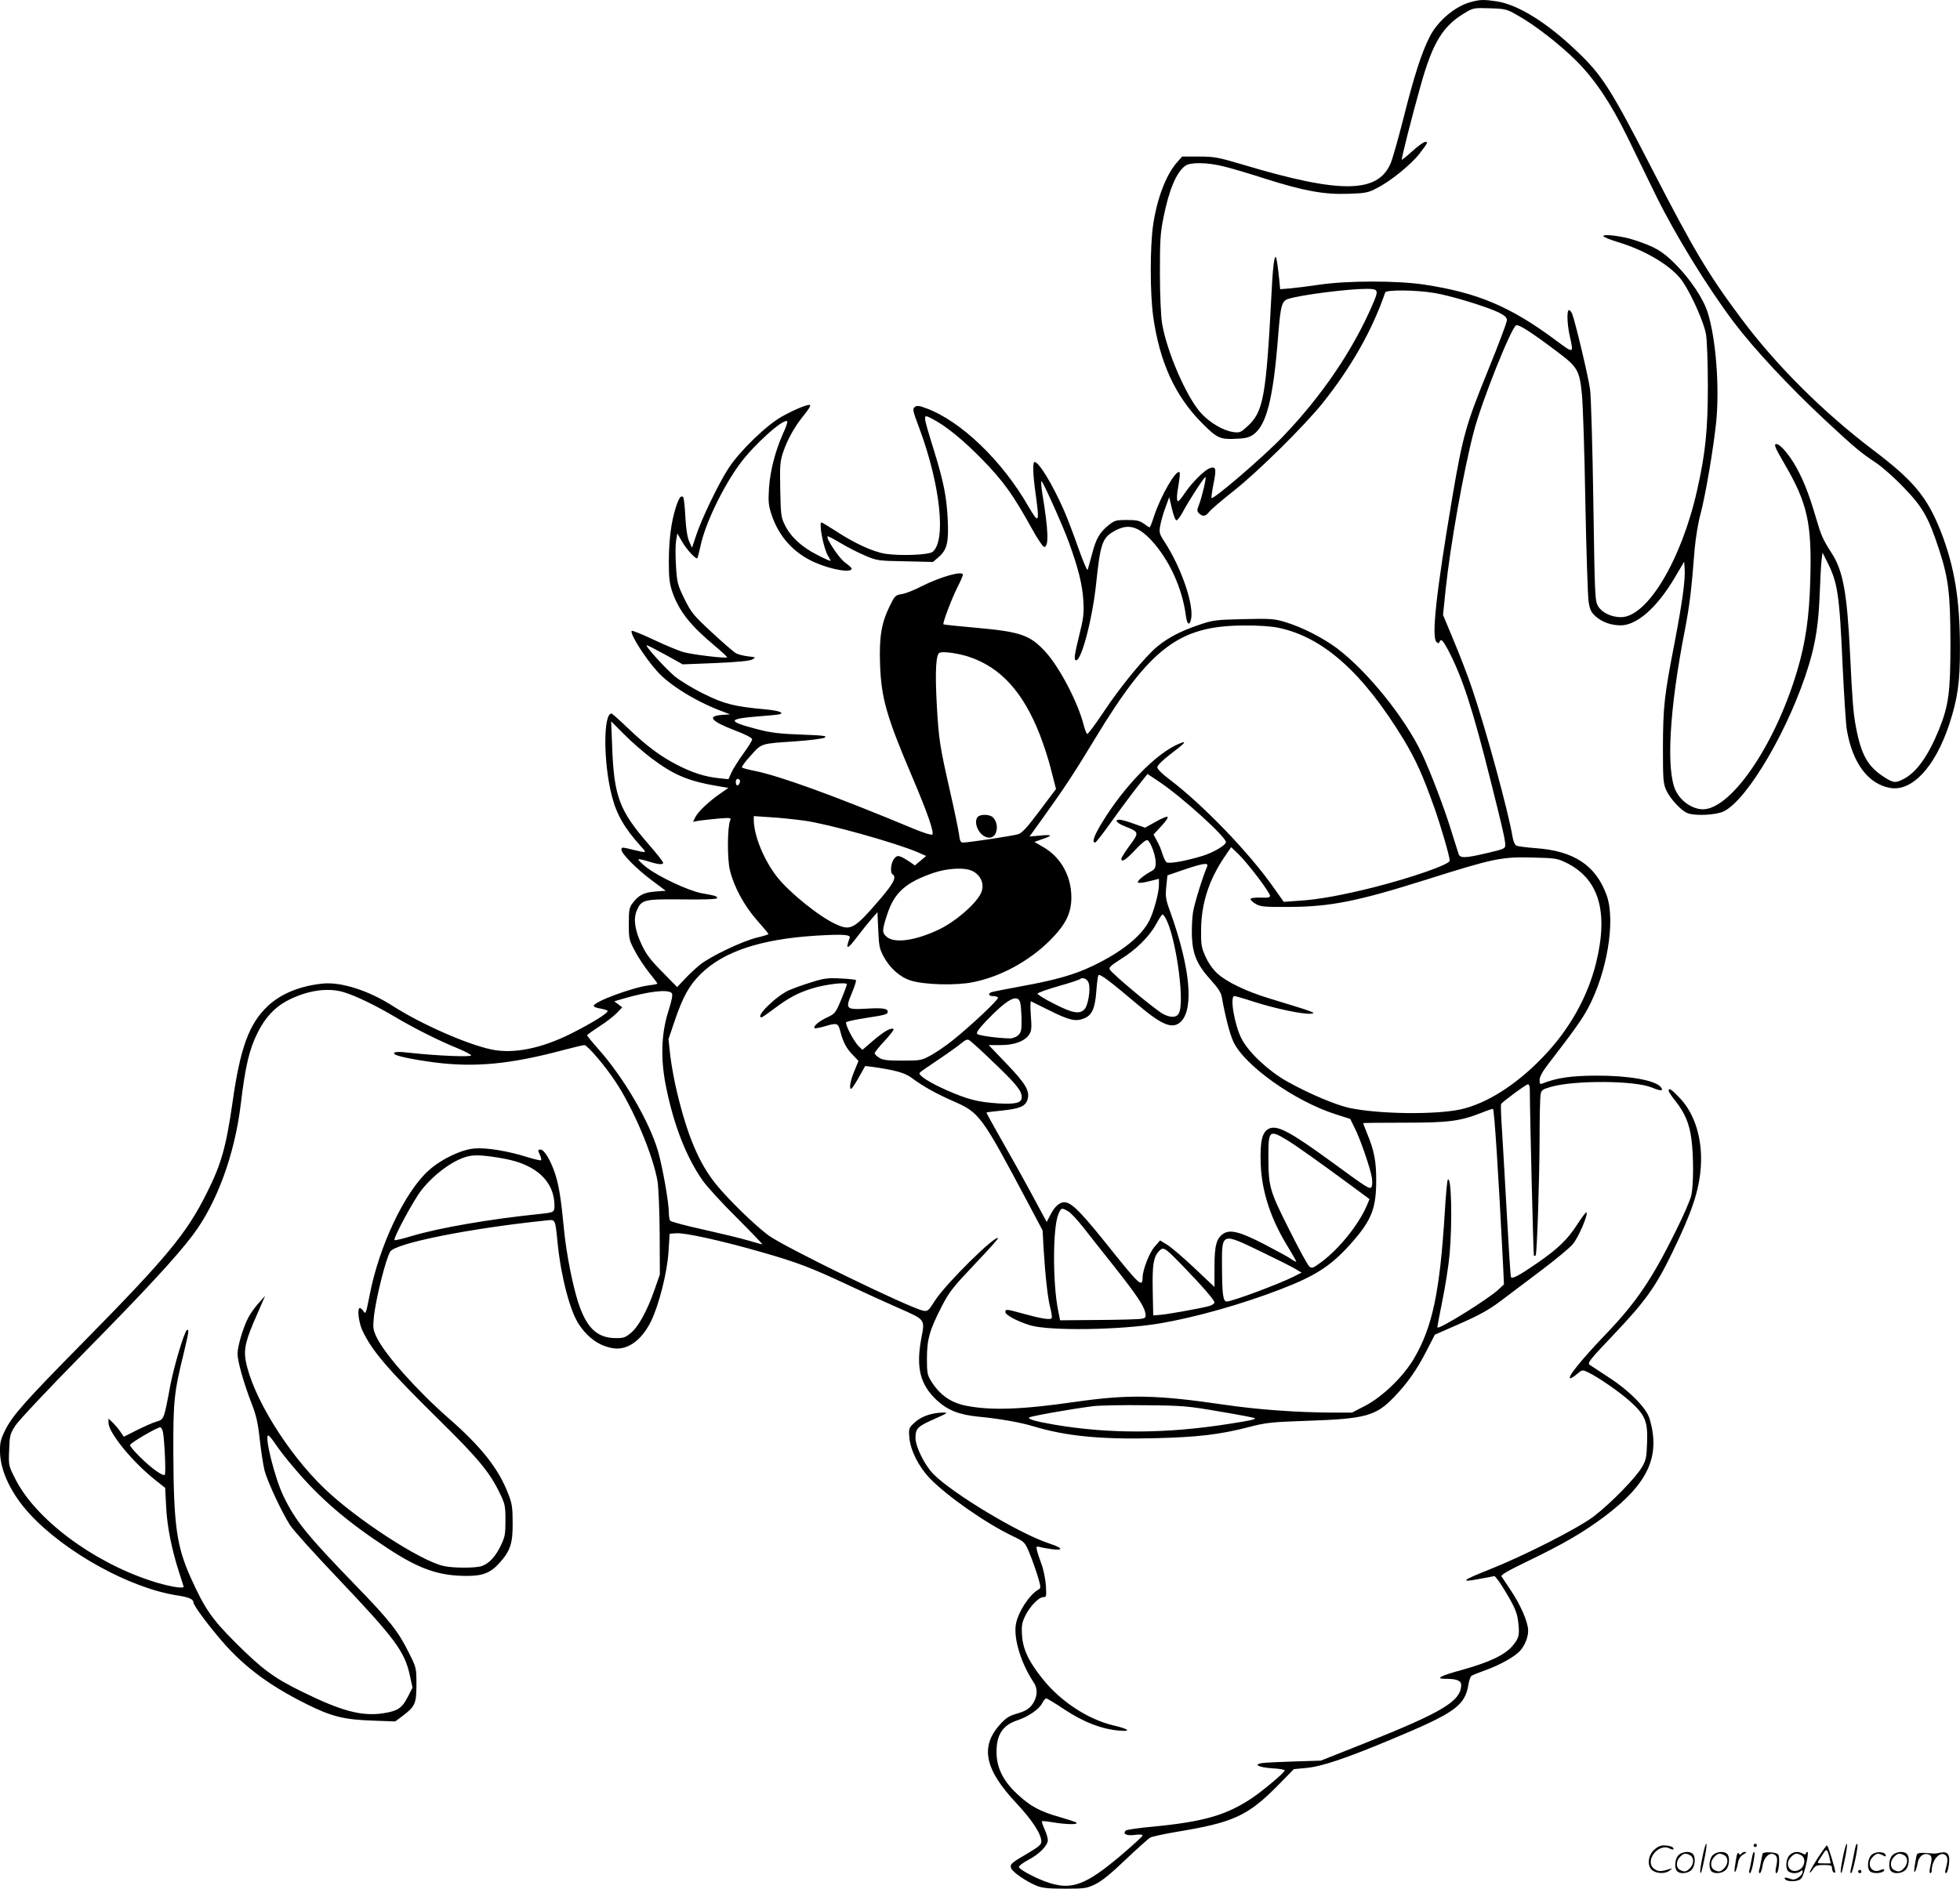 <svg version="1.0" xmlns="http://www.w3.org/2000/svg"
  viewBox="0 0 1199.741 1156.359"
 preserveAspectRatio="xMidYMid meet">
<g transform="translate(-0.601,1156.859) scale(0.1,-0.1)"
fill="#000000" stroke="none">
<path d="M9009 11556 c-96 -25 -204 -117 -252 -213 -49 -96 -96 -243 -156
-482 -34 -134 -71 -266 -83 -293 -79 -184 -308 -186 -902 -8 -155 46 -177 50
-271 50 l-103 0 -31 -35 c-67 -76 -122 -220 -146 -380 -20 -133 -20 -421 0
-565 39 -277 133 -484 296 -649 93 -94 113 -104 208 -99 60 2 83 8 109 26 81
58 122 221 152 607 15 187 22 211 63 224 75 24 364 61 477 61 75 0 77 -6 36
-100 -120 -278 -312 -559 -546 -803 -120 -126 -433 -394 -438 -377 -2 5 4 46
13 91 18 89 14 106 -26 90 -32 -12 -109 -89 -151 -152 -18 -27 -36 -49 -40
-49 -11 0 -10 33 3 107 6 35 9 67 5 70 -20 20 -114 -142 -156 -269 -12 -38
-24 -68 -27 -68 -3 0 -19 10 -36 23 -26 18 -45 22 -104 22 -65 0 -75 -3 -110
-31 -56 -45 -78 -83 -102 -176 -12 -46 -25 -90 -27 -98 -3 -8 -29 53 -58 135
-29 83 -69 188 -90 235 -69 156 -151 290 -177 290 -13 0 -11 -75 7 -201 24
-174 19 -181 -45 -71 -160 279 -411 521 -623 600 -45 17 -59 19 -72 9 -16 -12
-13 -23 28 -132 127 -342 165 -686 81 -755 -23 -19 -196 -26 -289 -12 -76 12
-190 64 -308 142 -43 27 -80 50 -83 50 -19 0 13 -165 41 -207 7 -12 14 -25 14
-28 0 -3 -37 13 -81 36 -94 47 -164 111 -199 184 -23 46 -25 63 -28 216 -3
148 -1 173 18 230 27 79 70 156 128 227 24 29 41 56 37 60 -9 9 -91 -24 -175
-71 -94 -53 -258 -212 -325 -316 -60 -92 -166 -312 -198 -411 l-25 -75 -18 40
c-11 26 -19 78 -23 152 -3 61 -9 114 -13 118 -14 14 -28 -7 -47 -69 -28 -90
-41 -199 -41 -334 0 -96 5 -129 23 -182 42 -116 109 -201 260 -327 43 -36 76
-67 74 -69 -8 -8 -215 17 -267 32 -30 8 -113 43 -183 76 -70 33 -131 58 -134
54 -14 -14 79 -163 156 -248 76 -85 240 -186 396 -244 l50 -19 -45 -3 c-98 -7
-76 -37 71 -94 67 -25 109 -47 109 -56 0 -8 -25 -48 -55 -89 -30 -41 -62 -93
-72 -115 l-18 -40 -58 6 c-86 9 -162 33 -257 82 -105 54 -188 117 -304 228
-49 47 -93 86 -97 86 -51 0 -50 -302 2 -504 29 -114 77 -197 177 -308 39 -43
39 -43 -43 -23 -74 18 -75 18 -75 1 0 -24 92 -117 184 -186 l87 -65 -65 -5
c-69 -5 -103 -23 -140 -74 -18 -23 -21 -42 -21 -124 0 -93 2 -100 38 -167 20
-39 60 -98 87 -132 28 -34 50 -64 50 -66 0 -3 -23 -8 -52 -11 -104 -14 -338
-101 -338 -126 0 -5 18 -13 40 -16 22 -4 43 -10 45 -14 7 -12 -91 -73 -224
-140 -182 -91 -352 -125 -486 -97 -152 32 -430 155 -604 266 -146 94 -314 148
-426 138 -142 -14 -259 -62 -340 -138 -114 -108 -168 -254 -215 -585 -40 -278
-69 -382 -158 -559 -124 -249 -244 -394 -762 -920 -351 -356 -428 -443 -473
-534 -27 -55 -32 -76 -31 -131 2 -119 69 -258 183 -382 216 -234 613 -453 900
-497 72 -11 101 -23 101 -43 0 -15 63 -104 150 -208 142 -173 305 -297 543
-415 155 -77 229 -95 407 -101 l135 -5 47 35 c75 57 83 75 83 191 0 101 0 103
-47 196 -63 128 -118 198 -326 412 -301 311 -368 394 -443 550 -52 110 -116
367 -91 367 5 0 25 -24 45 -54 20 -30 69 -94 111 -142 157 -187 323 -330 575
-495 193 -127 313 -169 485 -169 98 0 145 19 200 80 66 74 81 119 80 245 0 95
-4 120 -28 180 -59 153 -165 287 -367 463 -191 168 -383 383 -436 490 -23 47
-25 60 -19 122 10 107 73 362 101 406 33 51 481 141 942 189 73 8 66 20 83
-145 22 -208 77 -413 131 -492 56 -83 126 -131 208 -144 87 -14 173 47 231
163 50 102 100 301 108 428 l7 110 41 3 c53 4 279 -46 516 -114 225 -64 307
-96 538 -204 96 -45 231 -107 300 -137 174 -77 168 -69 145 -191 -33 -179 -6
-282 96 -377 67 -61 135 -88 254 -100 127 -12 259 -35 340 -60 196 -59 409
-80 734 -72 262 6 403 22 580 68 107 28 136 31 366 39 351 12 415 30 526 147
81 84 140 169 197 281 l51 99 157 69 c122 54 177 85 252 142 54 41 165 125
248 187 83 63 168 133 187 156 34 39 96 183 84 195 -3 3 -29 -31 -57 -75 -59
-91 -115 -146 -245 -236 -107 -74 -152 -98 -160 -86 -3 5 -14 175 -25 378 -11
202 -25 437 -30 521 -6 84 -8 156 -6 161 10 15 153 121 165 121 6 0 11 -12 11
-27 1 -178 22 -1018 25 -1022 3 -2 8 -2 11 1 8 9 23 455 24 719 0 130 3 250 6
267 5 27 13 32 66 47 148 41 514 38 616 -5 54 -23 74 -22 53 4 -34 41 -198 70
-396 69 -153 -1 -239 -13 -327 -48 -15 -6 -18 -2 -18 21 0 19 17 51 50 94 164
213 209 276 247 347 116 218 168 530 115 686 -65 186 -201 277 -439 293 -54 4
-105 11 -115 15 -9 5 -19 27 -23 51 -23 147 -167 674 -249 913 -24 72 -74 202
-111 290 l-66 159 16 156 c29 273 109 724 172 965 46 179 230 641 260 652 16
6 86 -38 242 -155 134 -100 145 -118 160 -267 6 -55 16 -350 21 -655 6 -305
15 -582 20 -615 8 -50 15 -65 44 -91 40 -35 94 -54 153 -54 98 0 221 108 328
288 l60 102 3 -43 c5 -65 -14 -205 -62 -455 -63 -324 -70 -390 -71 -637 0
-205 2 -223 21 -266 25 -53 92 -125 130 -139 47 -18 174 -12 221 11 148 72
408 519 522 899 42 140 59 253 66 440 3 85 8 175 11 200 l6 45 25 -50 c68
-133 78 -196 98 -645 9 -184 20 -361 26 -392 35 -202 130 -328 262 -353 136
-26 278 127 365 390 51 157 66 258 65 470 0 293 -34 496 -116 707 -85 215
-166 313 -420 505 -304 231 -592 518 -806 806 -198 265 -290 420 -538 902
-261 507 -310 584 -472 737 -179 170 -352 277 -481 298 -81 12 -103 12 -161
-4z m284 -80 c105 -58 262 -180 363 -281 113 -113 210 -259 309 -460 40 -82
120 -247 178 -365 118 -240 312 -556 475 -773 125 -165 339 -395 558 -599 188
-175 220 -201 315 -264 37 -25 113 -92 169 -151 115 -119 151 -183 214 -375
59 -181 70 -269 71 -573 0 -307 -11 -386 -71 -535 -67 -163 -137 -260 -216
-301 -50 -26 -63 -24 -119 12 -100 64 -141 136 -173 309 -16 83 -22 162 -36
455 -18 366 -43 499 -111 605 -56 88 -64 105 -99 224 -44 151 -84 248 -136
333 -42 67 -85 113 -105 113 -17 0 -8 -22 51 -123 140 -240 167 -362 157 -707
-6 -228 -29 -385 -79 -554 -140 -475 -425 -880 -597 -851 -62 10 -118 53 -147
111 -61 124 -40 499 56 989 28 146 40 242 59 490 6 68 21 162 36 216 31 117
79 400 96 564 21 212 -1 506 -51 667 -27 88 -106 206 -200 301 -80 79 -122
104 -250 146 -72 24 -190 39 -190 24 0 -5 41 -22 91 -37 173 -52 335 -151 396
-243 57 -85 131 -254 142 -323 6 -36 11 -177 11 -315 0 -269 -15 -414 -66
-639 -96 -427 -305 -776 -466 -776 -58 0 -115 27 -139 66 -20 34 -21 49 -30
642 -5 334 -14 643 -20 687 -10 75 -89 407 -109 461 -5 13 -14 24 -20 24 -14
0 -12 -84 5 -160 24 -108 25 -107 -84 -26 -278 207 -478 292 -806 342 -162 25
-471 25 -640 0 -66 -10 -148 -20 -181 -23 l-62 -5 -6 63 c-4 35 -9 82 -13 103
-11 77 -24 9 -33 -176 -34 -655 -50 -742 -152 -833 -36 -33 -45 -37 -80 -32
-63 8 -145 56 -200 116 -89 97 -211 379 -239 551 -7 42 -13 175 -13 305 0 200
2 245 22 343 34 171 80 278 134 316 31 22 134 21 233 -4 44 -10 158 -44 254
-75 239 -76 362 -98 510 -93 107 4 121 6 177 36 83 42 207 143 260 211 24 31
44 59 44 64 0 19 -30 2 -87 -48 -33 -30 -64 -55 -66 -55 -6 0 62 267 117 462
73 259 135 359 271 439 48 29 54 30 150 27 95 -3 104 -5 168 -42z m-508 -1701
c101 -16 325 -85 398 -121 35 -18 47 -30 47 -46 0 -13 -52 -151 -116 -308
-134 -329 -154 -399 -218 -775 -98 -580 -129 -857 -97 -887 11 -10 14 -10 18
0 9 23 20 12 51 -45 89 -170 150 -356 262 -803 75 -298 90 -366 90 -395 0 -22
-8 -25 -110 -49 -131 -31 -165 -33 -175 -8 -3 9 -22 69 -42 132 -41 138 -131
374 -184 486 -105 221 -334 504 -520 644 -88 65 -213 129 -316 160 -66 20 -89
22 -255 18 -174 -4 -188 -6 -278 -37 -106 -36 -183 -76 -249 -130 -74 -60
-229 -249 -328 -399 -52 -78 -98 -140 -102 -137 -5 2 -14 26 -21 52 -35 140
-147 354 -234 450 -96 105 -153 124 -435 149 -102 9 -188 18 -190 20 -7 6 50
156 85 226 19 37 34 72 34 78 0 26 -136 -12 -255 -72 -44 -23 -98 -44 -120
-47 -38 -6 -42 -10 -73 -73 -51 -105 -65 -188 -59 -358 7 -205 40 -320 196
-686 95 -223 136 -343 124 -355 -5 -5 -58 12 -118 37 -482 201 -821 324 -975
354 -36 7 -68 16 -72 19 -4 4 19 37 53 73 69 77 57 73 277 88 85 6 163 16 175
22 19 11 -4 14 -143 19 -133 5 -185 11 -269 33 -184 48 -183 63 0 78 68 5 131
11 139 14 27 9 -10 22 -84 29 -197 18 -256 33 -381 95 -66 32 -146 81 -178
107 -58 49 -180 183 -173 191 2 2 53 -24 113 -57 l108 -60 201 8 c135 6 209
13 225 22 23 13 22 14 -26 19 -27 3 -61 12 -74 19 -13 7 -80 65 -148 128 -114
106 -126 121 -168 206 -42 86 -45 99 -51 198 -4 58 -4 127 0 154 l8 48 28 -49
c28 -49 86 -112 94 -103 3 2 11 36 20 75 28 135 136 360 241 503 87 118 269
281 290 260 3 -4 -8 -37 -26 -75 -48 -108 -79 -229 -86 -335 -5 -82 -3 -105
16 -162 45 -135 136 -235 265 -292 102 -45 228 -66 225 -37 0 4 -19 21 -41 37
-37 27 -118 149 -106 160 2 2 37 -16 77 -40 41 -25 108 -59 150 -77 74 -32 80
-33 247 -36 l171 -4 37 32 c49 44 60 89 53 230 -7 139 -25 228 -82 414 -74
240 -73 231 -12 200 83 -43 186 -127 302 -245 133 -136 192 -219 305 -423 35
-64 70 -116 77 -116 30 0 27 99 -11 328 -7 46 -9 79 -4 74 14 -14 132 -278
166 -372 58 -159 84 -263 89 -357 5 -81 2 -107 -27 -223 -24 -96 -30 -134 -22
-142 30 -30 102 232 127 462 25 241 38 282 100 320 90 56 153 42 240 -51 109
-119 188 -292 210 -461 7 -52 21 -63 31 -23 21 84 -57 315 -161 475 -34 53
-35 58 -26 106 5 27 20 77 32 109 l22 60 16 -69 c9 -38 21 -71 27 -73 6 -2 23
20 39 49 38 72 135 221 140 216 6 -5 -22 -125 -40 -170 -13 -33 -13 -39 1 -53
22 -21 39 -19 61 9 10 14 77 71 148 127 152 120 437 402 549 542 174 219 302
444 381 675 6 17 186 16 300 -3z m-953 -2050 c275 -58 517 -275 767 -686 74
-124 114 -211 187 -416 40 -113 94 -299 94 -324 0 -23 -233 -104 -465 -163
-196 -49 -340 -75 -454 -82 l-97 -7 -58 82 c-152 218 -437 513 -643 669 -44
33 -73 62 -73 73 0 11 31 42 79 79 94 71 107 87 54 65 -140 -58 -339 -263
-475 -489 -46 -76 -59 -116 -39 -116 6 0 52 60 104 133 52 73 122 167 156 210
l61 77 75 -50 c138 -93 405 -335 405 -367 0 -19 -77 -64 -141 -84 -109 -33
-210 -51 -223 -39 -7 5 -18 29 -25 52 -7 24 -22 60 -34 80 l-20 37 48 52 c28
30 44 54 37 57 -6 2 -40 -12 -74 -32 l-63 -35 -68 24 c-37 14 -77 25 -88 25
-35 0 -16 -22 36 -42 84 -33 85 -37 26 -116 -28 -38 -51 -75 -51 -81 0 -25 28
-7 86 55 38 41 67 63 74 59 20 -12 50 -94 50 -136 0 -34 -4 -42 -31 -57 -46
-25 -85 -59 -77 -67 4 -4 34 -1 68 8 l60 15 0 -37 c0 -49 -32 -166 -59 -219
-49 -96 -170 -193 -346 -277 -113 -54 -224 -86 -438 -125 -92 -17 -174 -33
-182 -36 -23 -9 -18 -24 9 -24 14 0 27 -4 31 -9 6 -11 -163 -170 -275 -260
-41 -33 -102 -75 -135 -93 -58 -32 -64 -33 -175 -33 -94 0 -121 3 -143 18 -15
9 -27 22 -27 27 0 6 27 40 61 76 33 36 58 68 55 71 -13 13 -56 -11 -121 -66
l-70 -60 -21 20 c-31 29 -88 139 -78 149 5 5 56 16 114 25 129 20 140 23 140
40 0 19 -32 24 -133 18 -123 -7 -128 -2 -86 97 16 39 28 75 24 78 -3 3 -46 8
-95 10 -77 4 -102 1 -176 -23 -48 -14 -110 -37 -138 -49 -79 -35 -212 -166
-168 -166 4 0 40 25 81 56 87 65 143 95 232 122 79 24 209 40 209 24 0 -5 -16
-48 -35 -94 -34 -81 -38 -86 -85 -108 -51 -24 -88 -55 -78 -66 3 -3 30 2 59
10 80 24 85 22 99 -31 18 -68 37 -103 77 -144 l34 -36 -25 -61 c-26 -61 -35
-119 -17 -108 5 4 26 36 46 72 l37 66 42 -5 c135 -19 200 -36 240 -66 73 -54
150 -97 252 -142 167 -73 174 -82 462 -624 l90 -170 6 -110 c10 -163 25 -303
41 -364 8 -30 12 -59 8 -63 -7 -12 -67 -2 -175 28 -102 28 -108 29 -108 9 0
-17 72 -56 150 -80 116 -36 553 -30 795 11 219 37 501 117 740 209 218 84 311
145 435 285 122 139 150 210 150 383 0 116 -12 180 -55 284 -14 35 -25 64 -25
65 0 2 114 3 253 3 273 0 341 9 475 62 35 14 65 24 67 22 8 -9 33 -386 61
-944 l6 -130 -33 -31 c-63 -59 -362 -245 -374 -233 -2 2 12 76 30 164 18 88
38 215 44 282 18 197 11 492 -11 458 -4 -6 -12 -94 -18 -195 -30 -489 -75
-703 -187 -896 -65 -112 -193 -236 -300 -292 l-81 -42 -124 0 c-211 1 -455 18
-663 49 -410 60 -580 63 -905 17 -331 -48 -518 -54 -670 -24 -92 18 -159 64
-212 147 -26 41 -28 53 -28 143 0 116 16 174 92 321 45 87 68 116 199 254 82
86 147 158 144 161 -18 19 -320 -280 -385 -381 -41 -65 -45 -68 -73 -63 -85
17 -851 390 -947 461 -85 63 -247 221 -322 314 -103 128 -173 293 -237 559
-17 68 -35 170 -42 226 l-11 102 37 110 c51 150 89 219 160 289 139 138 368
214 706 235 165 10 214 7 206 -14 -28 -75 -14 -73 46 7 26 34 64 82 85 106
l39 45 5 -110 c4 -97 8 -116 33 -162 39 -72 101 -127 167 -147 83 -26 276 -31
379 -10 168 33 343 128 470 254 98 98 133 167 133 266 0 128 -63 243 -168 305
l-58 34 45 16 c69 23 67 30 -8 23 l-67 -6 89 124 c125 174 193 278 313 477
336 555 514 690 910 691 88 1 171 -5 212 -14z m-1897 -177 c195 -64 334 -216
436 -478 23 -58 55 -156 70 -219 l29 -113 -100 -133 c-78 -104 -107 -136 -132
-144 -33 -10 -303 -51 -338 -51 -14 0 -19 11 -24 53 -4 28 -29 149 -56 267
-62 273 -68 313 -80 527 -11 207 -5 310 19 316 28 8 114 -5 176 -25z m-1945
-619 c143 -108 231 -144 425 -176 l50 -8 -50 -35 c-70 -48 -134 -109 -152
-143 l-15 -30 38 7 c22 3 75 9 118 13 76 6 79 5 71 -13 -17 -41 -18 -237 -1
-304 25 -102 87 -216 165 -305 39 -44 71 -82 71 -85 0 -3 -32 -13 -71 -22 -88
-21 -287 -116 -348 -166 -25 -20 -67 -59 -93 -87 l-47 -50 -90 92 c-71 71 -99
108 -126 165 -43 90 -53 159 -32 210 29 69 43 72 278 70 125 -2 210 1 213 7 7
11 -7 16 -94 31 -80 15 -266 102 -339 160 -29 23 -50 44 -47 47 2 3 26 -2 53
-10 64 -21 98 -25 98 -11 0 7 -38 55 -85 109 -183 210 -216 296 -227 604 l-6
153 79 -79 c43 -44 117 -108 164 -144z m543 -135 c8 -8 -3 -34 -14 -34 -5 0
-9 9 -9 20 0 19 11 26 23 14z m397 -250 c143 -19 561 -136 695 -194 l50 -22
-34 -29 -35 -29 -30 21 c-66 43 -77 45 -97 20 -20 -25 -26 -86 -9 -96 26 -16
5 -56 -80 -155 -155 -180 -176 -192 -267 -150 -99 44 -283 192 -359 288 -81
102 -143 253 -144 350 l0 24 103 -7 c56 -3 149 -13 207 -21z m2776 -347 c41
-54 74 -104 74 -112 0 -12 -13 -14 -57 -12 -32 1 -60 -2 -62 -8 -2 -5 11 -19
30 -30 31 -18 51 -20 209 -19 250 1 418 35 830 165 425 134 466 143 669 137
126 -3 140 -5 195 -32 199 -98 259 -299 182 -612 -52 -211 -165 -412 -329
-581 -161 -167 -342 -282 -502 -317 -155 -33 -497 -29 -678 9 -84 18 -250 88
-382 162 -115 65 -233 175 -278 260 -44 82 -75 263 -45 263 6 0 59 -15 117
-34 130 -42 301 -78 350 -74 39 4 28 8 -254 94 -139 42 -262 101 -318 153 -27
25 -55 65 -72 103 -25 56 -28 73 -27 163 1 161 48 306 142 445 l42 62 45 -43
c25 -24 78 -88 119 -142z m-311 66 c-27 -62 -76 -220 -86 -277 -6 -37 -9 -107
-7 -154 5 -110 33 -172 116 -264 44 -48 63 -78 67 -105 21 -117 48 -222 70
-271 67 -146 376 -366 628 -446 l88 -28 28 -57 c34 -67 97 -250 105 -306 3
-22 2 -46 -3 -54 -10 -16 -28 -4 -233 146 -263 192 -344 236 -395 211 -42 -20
-55 -79 -50 -218 7 -172 64 -342 173 -516 24 -40 44 -75 44 -79 0 -3 -13 3
-29 14 -16 12 -90 52 -163 90 -150 78 -212 94 -254 66 -42 -28 -54 -71 -54
-205 l0 -121 -125 118 c-69 65 -144 129 -167 142 l-41 25 -34 -39 c-32 -37
-73 -142 -73 -189 -1 -61 -19 -45 -190 168 -172 216 -234 282 -277 292 -33 9
-69 -19 -96 -73 l-24 -46 -91 169 c-50 93 -134 243 -186 334 -52 91 -93 166
-92 167 1 2 44 7 94 12 107 11 143 26 156 63 19 53 -6 98 -125 222 l-111 116
74 0 c84 0 147 24 174 65 14 22 16 40 10 116 -4 50 -3 89 1 87 4 -2 55 -27
113 -56 123 -61 161 -70 213 -48 48 20 66 60 74 169 3 45 9 87 12 94 7 13 64
-29 242 -180 150 -127 214 -152 264 -103 80 80 56 331 -65 670 -29 79 -31 95
-25 157 l7 68 101 35 c119 40 153 45 142 19z m-1435 -28 c56 -29 76 -90 47
-142 -38 -69 -159 -171 -257 -217 -141 -66 -264 -84 -314 -45 -32 26 -32 40 1
140 44 134 113 195 285 254 86 29 193 34 238 10z m1184 -294 c57 -110 110
-468 83 -563 -10 -39 -46 -45 -99 -19 -43 21 -314 246 -329 274 -7 12 9 26 67
63 94 58 175 138 217 215 18 33 35 59 39 59 4 0 14 -13 22 -29z m-473 -394
c11 -40 -5 -134 -26 -157 -30 -33 -74 -25 -187 33 -57 28 -102 57 -101 62 2 6
59 26 128 46 69 19 128 39 132 43 16 15 47 0 54 -27z m-4561 -53 c71 -21 193
-80 310 -149 117 -70 278 -151 388 -195 45 -19 82 -38 82 -43 0 -11 -198 -3
-358 14 -93 11 -125 9 -110 -7 13 -12 120 -34 243 -50 248 -32 466 -11 791 76
62 16 119 30 127 30 18 0 128 -128 190 -223 110 -165 231 -452 258 -612 6 -38
12 -182 13 -320 l1 -250 -34 -97 c-45 -128 -98 -224 -145 -262 -33 -27 -45
-31 -95 -30 -111 2 -175 63 -226 219 -34 106 -71 294 -85 430 -20 206 -31 277
-55 354 -27 83 -67 151 -90 151 -18 0 -18 -2 -3 -35 6 -14 9 -27 6 -30 -3 -3
-41 6 -84 19 -120 38 -250 59 -323 53 -79 -6 -202 -64 -278 -132 -148 -130
-307 -465 -365 -769 -21 -108 -24 -116 -36 -97 -8 12 -18 21 -23 21 -18 0 -8
-86 15 -137 60 -127 153 -236 480 -558 230 -227 300 -311 362 -440 31 -64 34
-77 34 -165 0 -84 -3 -102 -29 -155 -31 -65 -70 -108 -114 -124 -36 -14 -178
-14 -237 0 -142 32 -534 287 -728 474 -228 218 -442 567 -482 783 -13 73 1
129 70 284 l49 113 -40 -45 c-23 -25 -51 -65 -64 -90 -32 -63 -65 -175 -65
-220 0 -46 38 -180 86 -304 28 -71 39 -119 50 -221 8 -71 21 -156 29 -188 17
-68 106 -258 157 -337 19 -30 147 -172 283 -315 359 -378 419 -458 450 -606
l16 -73 -28 -55 c-36 -71 -62 -88 -151 -102 -132 -20 -255 13 -497 132 -172
84 -244 137 -411 304 -141 141 -186 206 -270 393 -87 193 -105 323 -107 762
-1 321 4 371 63 611 32 133 35 153 20 144 -16 -10 -78 -217 -101 -336 -40
-214 -39 -210 -84 -224 -22 -6 -76 -30 -120 -52 l-81 -41 -22 32 c-12 18 -34
43 -47 56 l-25 23 0 -25 c0 -61 148 -242 289 -353 l58 -46 6 -117 c6 -121 34
-261 81 -406 14 -43 26 -80 26 -82 0 -15 -100 3 -200 36 -360 118 -708 379
-831 625 -40 79 -41 81 -37 175 3 89 5 99 38 150 19 30 203 226 409 435 386
392 577 598 678 733 147 195 256 493 293 802 28 234 52 335 105 440 45 89 102
150 176 190 121 64 248 84 349 54z m2008 -6 c7 -9 1 -42 -20 -108 -45 -140
-50 -297 -14 -470 47 -232 124 -428 223 -569 25 -36 119 -139 209 -228 90 -90
160 -163 156 -163 -4 0 -43 11 -87 24 -44 13 -168 43 -275 67 -107 23 -198 48
-202 54 -4 5 -8 29 -8 51 0 61 -38 276 -66 374 -53 182 -210 451 -364 624 -38
43 -70 82 -70 86 0 3 33 27 73 53 39 25 88 62 107 82 l35 36 -25 19 -24 18 54
16 c159 46 277 59 298 34z m2133 -58 c4 -14 7 -60 8 -102 1 -67 -2 -80 -21
-98 -12 -11 -35 -20 -52 -19 -70 1 -188 17 -198 27 -8 8 8 30 53 78 130 136
194 171 210 114z m-158 -371 c136 -130 167 -169 167 -208 0 -35 -35 -44 -144
-38 -124 8 -186 24 -316 81 -104 46 -174 91 -165 106 3 5 56 42 118 83 61 41
125 87 141 101 21 18 33 23 45 16 9 -5 79 -68 154 -141z m1792 -471 c57 -35
202 -138 382 -271 l122 -90 -15 -36 c-49 -117 -168 -266 -278 -348 -54 -40
-60 -42 -76 -28 -10 9 -66 111 -124 228 -120 239 -126 258 -126 454 0 151 7
156 115 91z m-4790 -114 c195 -36 305 -140 305 -288 0 -40 -3 -41 -100 -51
-293 -30 -608 -84 -777 -135 -53 -16 -99 -27 -102 -24 -10 10 120 251 167 309
83 103 204 189 292 206 42 8 107 3 215 -17z m3450 -322 c17 -10 59 -56 95
-102 36 -46 117 -149 181 -229 138 -175 186 -245 195 -288 6 -28 3 -33 -19
-38 -14 -4 -132 -7 -264 -8 l-238 -2 -12 60 c-34 168 -33 507 1 588 17 42 20
43 61 19z m1185 -249 c85 -41 175 -86 199 -100 l44 -26 -45 -23 c-90 -46 -380
-154 -413 -154 -22 0 -28 40 -29 208 -1 218 -7 216 244 95z m-489 -80 c121
-125 199 -214 199 -229 0 -7 -17 -18 -37 -23 -59 -15 -254 -50 -298 -53 l-40
-3 -3 150 c-3 158 4 207 38 243 27 29 34 25 141 -85z m233 -897 c115 -19 211
-38 213 -40 7 -7 -26 -15 -157 -35 -384 -61 -734 -62 -1070 -5 -116 20 -164
34 -154 44 9 8 244 50 389 69 39 5 183 8 320 6 234 -2 263 -5 459 -39z m-6470
-128 c10 -62 18 -247 11 -258 -4 -6 -22 1 -49 20 -60 40 -168 149 -164 162 5
14 166 108 185 108 6 0 14 -15 17 -32z M5992 6568 c-20 -20 -13 -65 14 -98 35
-41 83 -40 97 3 11 33 3 69 -19 91 -18 19 -75 21 -92 4z M10220 4890 c0 -6 19
-34 42 -63 57 -72 85 -138 97 -230 14 -101 14 -282 0 -345 -5 -28 -50 -130
-99 -228 -141 -285 -239 -430 -419 -618 -159 -166 -247 -276 -222 -276 5 0 24
12 41 27 31 26 32 26 68 9 62 -30 194 -121 259 -180 90 -82 106 -122 101 -249
-3 -91 -6 -108 -32 -152 -40 -68 -193 -223 -296 -302 -96 -72 -419 -237 -635
-323 -179 -71 -189 -83 -45 -55 l75 14 20 -24 c11 -14 42 -63 69 -110 37 -65
50 -99 55 -146 10 -81 5 -100 -35 -148 -47 -55 -142 -100 -307 -146 -136 -37
-169 -55 -103 -55 68 0 96 -11 96 -37 0 -99 -111 -166 -592 -358 l-267 -106
-163 -5 c-90 -3 -178 -7 -197 -10 -56 -9 -21 -26 63 -32 42 -2 76 -8 76 -13 0
-12 -128 -120 -197 -167 -157 -106 -297 -147 -608 -177 -88 -8 -163 -19 -168
-24 -21 -21 5 -33 54 -27 30 4 49 3 49 -3 0 -6 -62 -62 -137 -126 -208 -175
-294 -208 -430 -166 -72 22 -184 80 -190 98 -2 6 23 26 57 44 69 36 120 89
120 122 0 12 -9 42 -20 66 -11 24 -18 46 -16 49 3 2 34 -1 69 -7 77 -13 155
-15 142 -2 -6 5 -52 20 -104 35 -120 34 -179 66 -258 140 -87 81 -128 163
-127 260 0 105 39 163 128 192 66 22 132 67 151 104 9 17 20 30 25 30 5 0 57
-31 115 -70 116 -76 224 -118 330 -127 80 -7 62 9 -35 32 -155 37 -321 146
-430 282 -87 108 -122 182 -128 268 -4 58 0 79 18 117 27 58 84 118 112 118
19 0 20 4 16 72 -3 40 -15 100 -28 133 -12 33 -25 71 -27 84 -5 21 -3 23 18
18 13 -4 48 -10 78 -14 71 -8 61 9 -22 36 -186 62 -593 307 -710 427 -52 54
-107 166 -107 218 0 61 12 71 127 122 66 29 73 34 46 34 -69 0 -135 -22 -175
-58 -39 -35 -40 -38 -36 -92 6 -79 55 -178 125 -252 104 -108 342 -275 509
-355 73 -35 73 -35 103 -107 16 -39 38 -102 50 -141 19 -65 19 -70 3 -79 -55
-30 -126 -140 -138 -214 -14 -88 33 -240 110 -355 22 -33 23 -74 3 -114 -22
-42 -46 -59 -109 -77 -45 -13 -65 -26 -101 -66 -123 -136 -93 -276 100 -481
98 -105 153 -189 153 -236 0 -18 -17 -32 -77 -68 -107 -62 -116 -70 -108 -94
7 -23 92 -82 156 -108 35 -14 71 -18 174 -18 122 0 134 2 187 28 38 18 99 68
185 151 72 68 139 128 150 134 11 6 89 23 173 37 333 55 424 97 601 275 l105
107 74 7 c94 8 243 58 525 176 388 162 448 204 470 337 3 23 12 46 18 51 7 5
47 21 89 36 86 31 179 83 209 118 30 34 49 83 49 123 0 50 -44 153 -104 243
-28 42 -55 83 -59 89 -6 9 44 37 166 96 214 103 337 175 465 271 267 201 344
369 275 599 -19 66 -127 174 -255 256 -51 33 -101 66 -111 73 -16 12 -1 30
149 188 189 199 254 289 354 495 123 253 167 384 177 530 11 169 -36 323 -128
420 -51 54 -69 66 -69 45z M10426 194 c-10 -47 -15 -88 -12 -91 5 -6 9 7 30
110 7 37 10 67 6 67 -4 0 -15 -39 -24 -86z M10740 270 c0 -5 5 -10 10 -10 6 0
10 5 10 10 0 6 -4 10 -10 10 -5 0 -10 -4 -10 -10z M11286 194 c-10 -47 -15
-88 -12 -91 5 -6 9 7 30 110 7 37 10 67 6 67 -4 0 -15 -39 -24 -86z M11366
269 c-3 -8 -10 -41 -16 -74 -6 -33 -14 -68 -16 -77 -3 -10 -1 -18 3 -18 10 0
46 171 38 178 -2 3 -7 -1 -9 -9z M10129 241 c-38 -38 -41 -101 -7 -125 29 -20
79 -20 104 0 18 14 18 15 1 10 -53 -17 -69 -17 -92 -2 -69 45 21 166 94 126
12 -6 21 -7 21 -1 0 12 -25 21 -62 21 -19 0 -39 -10 -59 -29z M11130 189 c-28
-45 -49 -83 -47 -85 2 -3 12 7 21 21 14 21 24 25 66 25 43 0 50 -3 50 -19 0
-11 5 -23 10 -26 6 -3 10 -3 10 1 0 20 -44 164 -51 164 -4 0 -30 -37 -59 -81z
m75 4 l7 -33 -42 0 c-42 0 -42 0 -28 23 8 12 21 32 29 44 15 25 22 18 34 -34z
M10280 210 c-22 -22 -27 -79 -8 -98 19 -19 66 -14 88 8 22 22 27 79 8 98 -19
19 -66 14 -88 -8z m71 0 c25 -14 25 -54 -1 -80 -23 -23 -33 -24 -61 -10 -25
14 -25 54 1 80 23 23 33 24 61 10z M10490 210 c-22 -22 -27 -79 -8 -98 19 -19
66 -14 88 8 22 22 27 79 8 98 -19 19 -66 14 -88 -8z m71 0 c25 -14 25 -54 -1
-80 -23 -23 -33 -24 -61 -10 -25 14 -25 54 1 80 23 23 33 24 61 10z M10636
204 c-3 -16 -8 -47 -11 -69 -8 -51 10 -26 19 27 5 27 15 42 34 53 18 10 22 14
10 15 -9 0 -20 -5 -24 -11 -5 -8 -9 -8 -14 1 -5 8 -10 3 -14 -16z M10737 223
c-2 -4 -7 -26 -11 -48 -4 -22 -9 -48 -12 -57 -3 -10 -1 -18 4 -18 4 0 14 28
20 62 11 58 10 81 -1 61z M10795 220 c-1 -3 -5 -23 -9 -45 -4 -22 -9 -48 -12
-57 -3 -10 -1 -18 4 -18 5 0 13 20 17 45 7 53 44 87 74 68 17 -11 19 -28 8
-80 -4 -18 -3 -33 2 -33 16 0 24 99 11 115 -12 14 -87 18 -95 5z M10960 210
c-22 -22 -27 -79 -8 -98 7 -7 24 -12 38 -12 14 0 31 5 38 12 9 9 12 8 12 -5 0
-9 -12 -24 -26 -34 -21 -13 -32 -15 -55 -6 -16 6 -29 8 -29 3 0 -24 81 -27
102 -2 18 19 50 162 37 162 -5 0 -9 -5 -9 -10 0 -7 -6 -7 -19 0 -30 16 -59 12
-81 -10z m71 0 c29 -16 25 -65 -6 -86 -56 -37 -103 28 -55 76 23 23 33 24 61
10z M11461 211 c-23 -23 -28 -80 -9 -99 19 -19 88 -13 88 9 0 5 -11 4 -24 -2
-54 -25 -89 38 -46 81 23 23 33 24 62 9 16 -9 19 -8 16 3 -8 22 -64 22 -87 -1z
M11590 210 c-22 -22 -27 -79 -8 -98 19 -19 66 -14 88 8 22 22 27 79 8 98 -19
19 -66 14 -88 -8z m71 0 c25 -14 25 -54 -1 -80 -23 -23 -33 -24 -61 -10 -25
14 -25 54 1 80 23 23 33 24 61 10z M11736 201 c-3 -14 -8 -44 -11 -66 -8 -51
10 -26 19 27 8 41 35 63 66 53 22 -7 24 -21 11 -77 -5 -22 -5 -38 0 -38 5 0 9
6 9 13 0 68 51 125 85 97 15 -13 15 -35 -1 -92 -3 -10 -1 -18 4 -18 6 0 13 23
17 50 9 63 -5 84 -49 76 -17 -4 -35 -6 -41 -6 -101 8 -104 7 -109 -19z M11380
110 c0 -5 5 -10 10 -10 6 0 10 5 10 10 0 6 -4 10 -10 10 -5 0 -10 -4 -10 -10z"/>
</g>
</svg>
